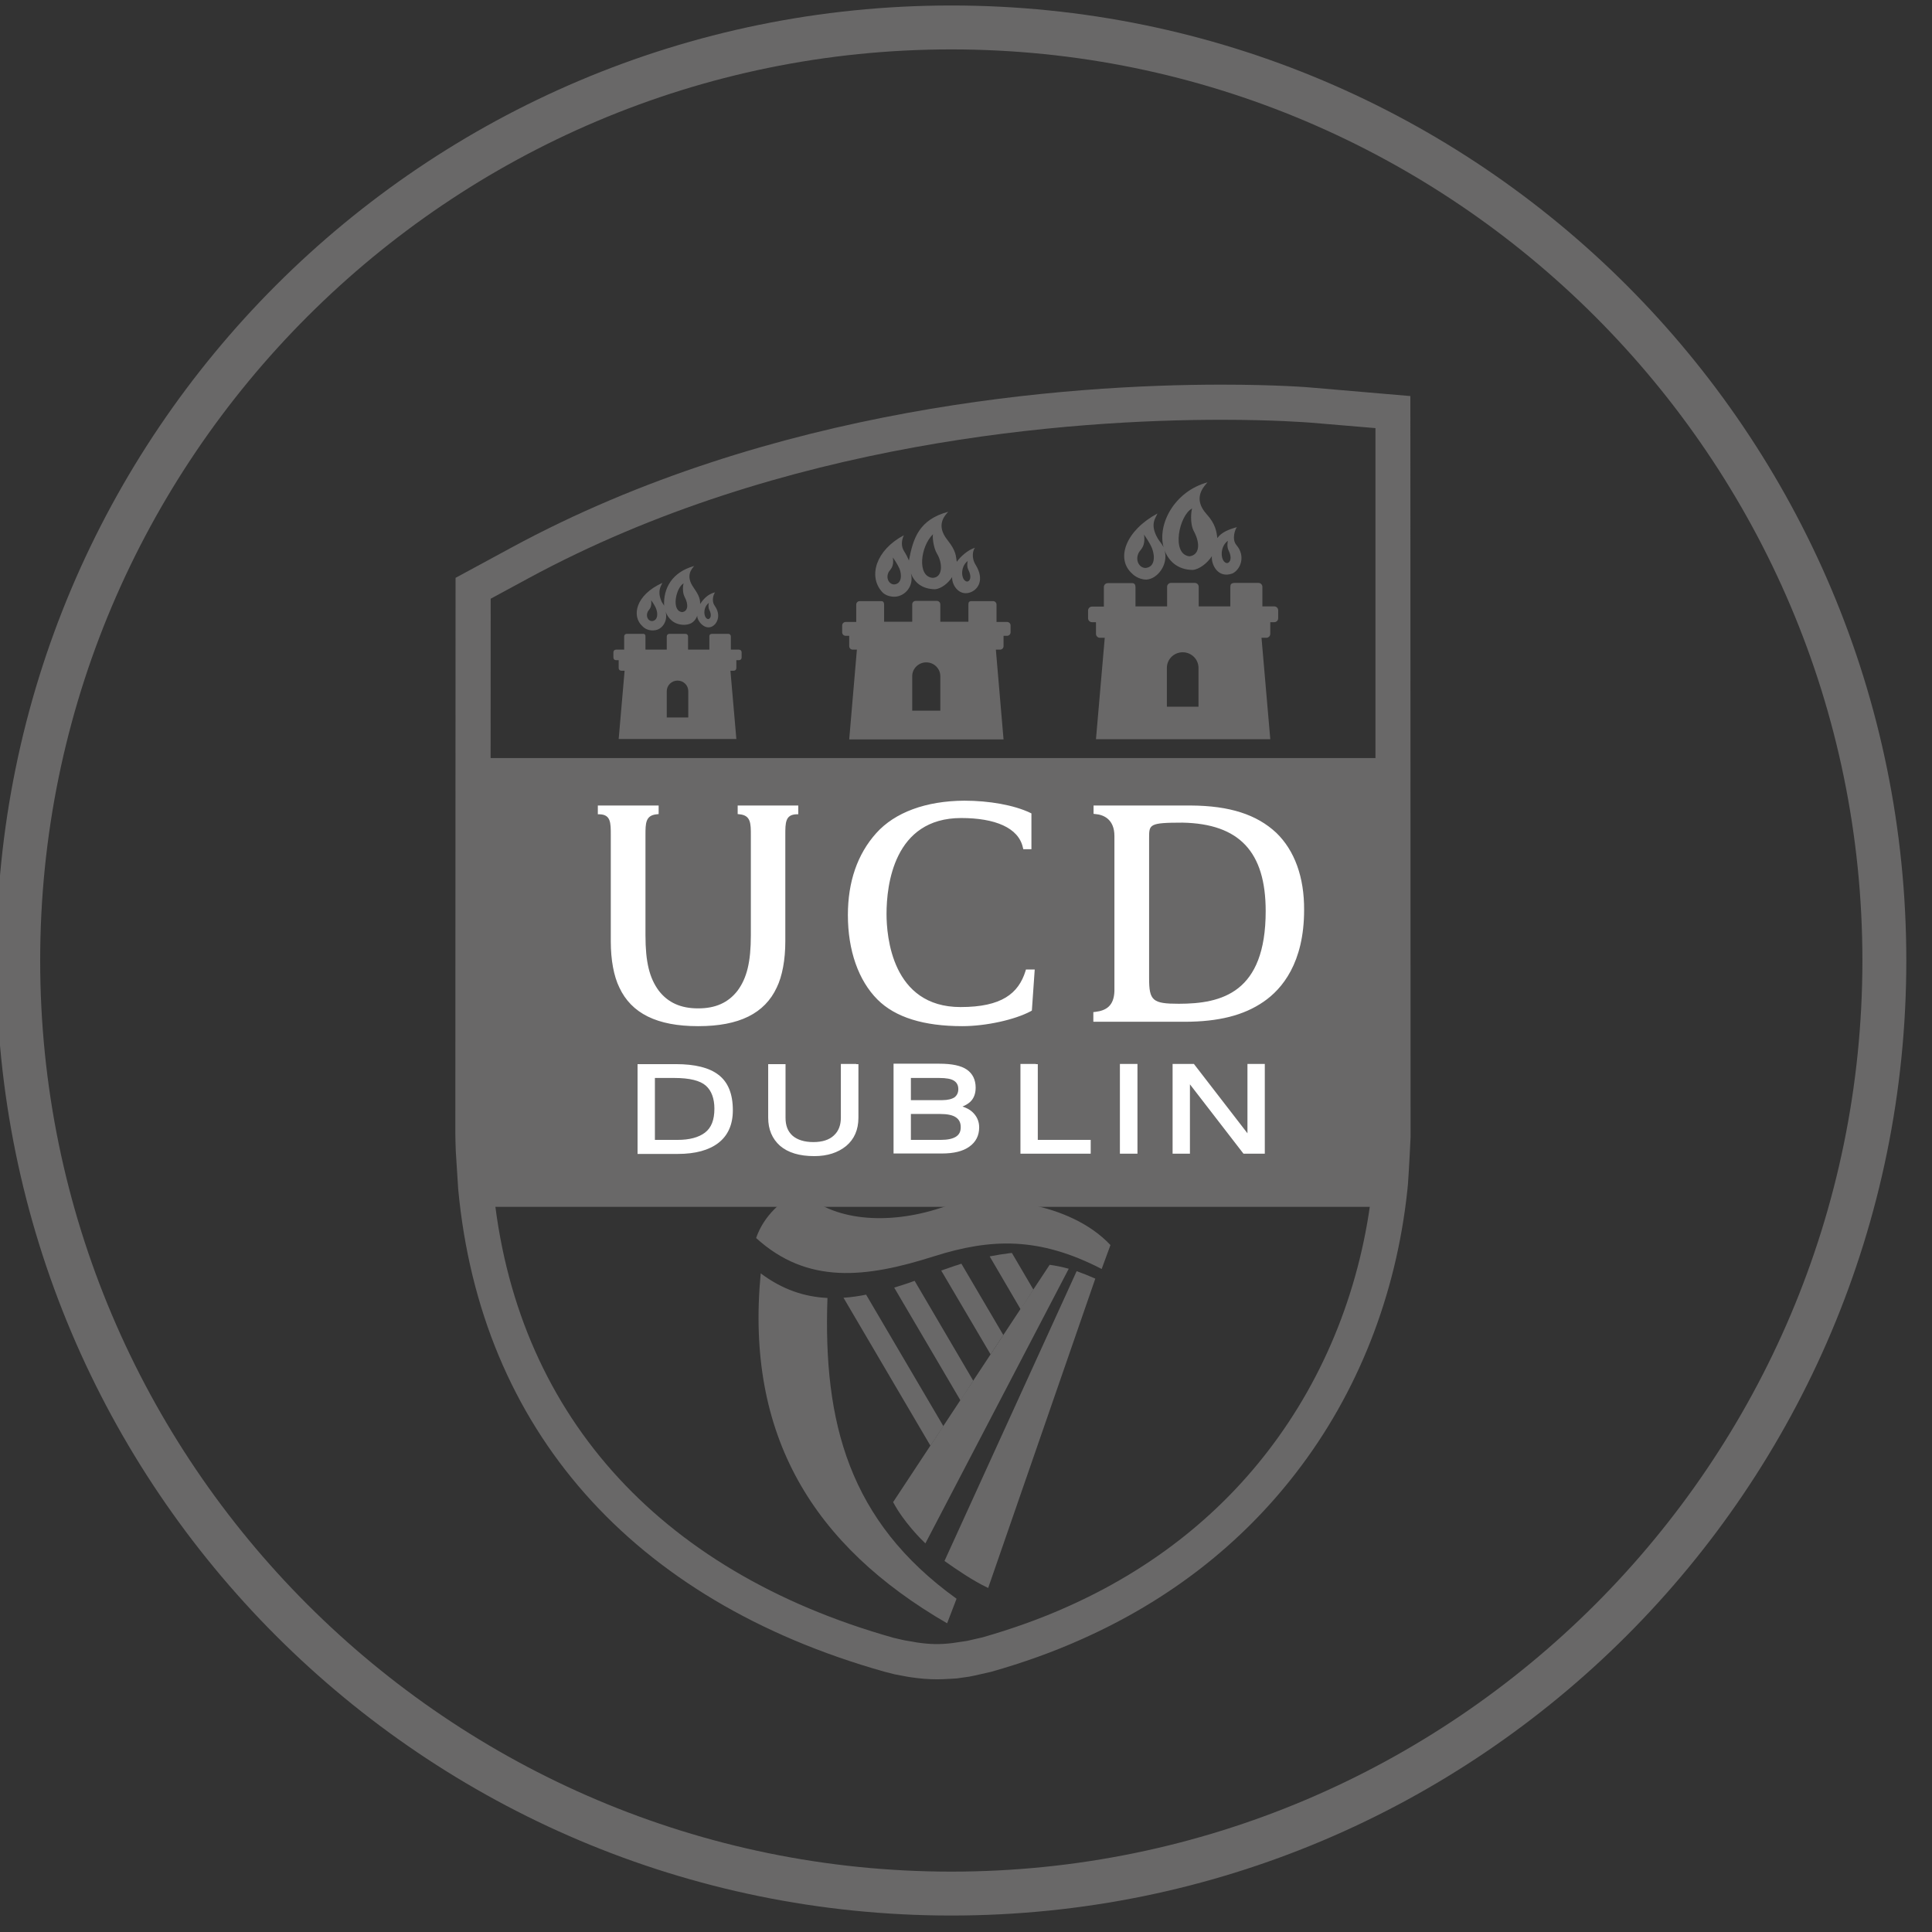 <svg id="Layer_1" xmlns="http://www.w3.org/2000/svg" viewBox="0 0 88 88"><rect x="0" y="0" width="88" height="88" fill="#333333" stroke="none"/><style>.st0{fill:#696868}.st1{fill:#fff}</style><path class="st0" d="M43.33 2.25c22.88 0 41.5 18.62 41.5 41.5s-18.62 41.5-41.5 41.5-41.5-18.62-41.5-41.5 18.62-41.5 41.5-41.5m0-2C19.31.25-.17 19.73-.17 43.75s19.48 43.5 43.5 43.5 43.5-19.48 43.5-43.5S67.36.25 43.33.25z"/><path class="st0" d="M42.68 76.49c-.37 0-.76-.03-1.17-.09l-.19-.03c-.06-.01-.17-.03-.27-.05-.06-.01-.19-.04-.31-.06l-.47-.12C28.79 72.9 21.89 65.1 20.87 54.16l-.11-1.73c-.01-.3-.02-.57-.02-.8l.01-25.31 2.53-1.37c11.91-6.46 25.38-7.43 32.36-7.43 2.46 0 4.01.12 4.17.14l4.43.38.01 33.75c0 .06-.07 1.47-.12 2.15l-.03.3c-.51 4.77-2.26 9.22-5.08 12.86-2.51 3.25-5.78 5.79-9.72 7.55-1.31.59-2.71 1.09-4.16 1.5l-.75.17c-.08.02-.17.03-.25.05l-.56.08c-.33.02-.62.04-.9.04zM22.35 27.27l-.01 24.36c0 .22 0 .46.02.73l.1 1.67c.96 10.22 7.44 17.53 18.24 20.57l.39.09c.08.02.18.04.26.05.11.02.18.03.24.04l.16.03c.6.09 1.06.1 1.63.03l.67-.1.7-.16c1.33-.38 2.66-.85 3.9-1.41 3.69-1.65 6.76-4.03 9.1-7.07 2.63-3.41 4.28-7.58 4.76-12.06.01-.09.02-.17.02-.24.06-.7.12-1.95.12-2.07V19.5l-2.97-.25c-.16-.01-1.65-.13-4.04-.13-6.82 0-19.99.94-31.59 7.23l-1.7.92z"/><path class="st0" d="M21.54 34.53h41.92v20.44H21.54zM53.15 32.2v-1.78c0-.39.32-.71.72-.71.4 0 .72.32.72.71v1.77h-1.44m2.89-5.46v.89H54.6v-.89c0-.1-.08-.18-.18-.18h-1.08c-.1 0-.18.08-.18.18v.89h-1.44v-.88c0-.11-.05-.18-.15-.18h-1.11c-.1 0-.18.08-.18.18v.89h-.54c-.1 0-.18.08-.18.18v.35c0 .1.08.18.18.18h.18v.53c0 .1.08.18.18.18h.22l-.4 4.62h7.94l-.4-4.62h.22c.1 0 .18-.08.18-.18v-.53h.18c.1 0 .18-.08.18-.18v-.36c0-.1-.08-.18-.18-.18h-.54v-.89c0-.1-.08-.18-.18-.18h-1.07c-.19 0-.21.09-.21.18zM55.89 25.65c-.29-.03-.37-.72.04-1.02-.02.05-.05.29.03.44.17.34.08.56-.07.58m-1.71-.31c-.85-.09-.47-1.88.12-2.18-.04.09-.11.67.07 1.02.33.61.25 1.1-.19 1.16zm-2 .53c-.29 0-.49-.35-.31-.7.1-.17.31-.27.24-.82.25.36.35.58.37.64.13.35.13.84-.3.88zm4.14-1.04c-.23-.27-.06-.73.02-.82-.36.1-.72.24-.89.5-.04-.29-.08-.64-.49-1.09-.66-.73-.12-1.26.04-1.45-1.51.41-2.29 1.91-2 2.96-.06-.14-.18-.26-.27-.41-.37-.65-.09-.92-.01-1.13-1.44.77-1.92 2.06-1.15 2.74 0 0 .25.27.65.27.51-.03 1-.69.83-1.32.18.46.57.87 1.27.88.3-.02.68-.31.88-.63-.04.36.26 1.04.94.79.38-.19.6-.8.18-1.29zM41.55 32.37V30.8c0-.35.29-.63.64-.63.35 0 .64.28.64.63v1.57h-1.28m2.56-4.84v.79h-1.28v-.79c0-.09-.07-.16-.16-.16h-.96c-.09 0-.16.07-.16.16v.79h-1.28v-.78c0-.1-.04-.16-.13-.16h-.98c-.09 0-.16.07-.16.16v.79h-.48c-.09 0-.16.07-.16.16v.31c0 .09.07.16.16.16h.16v.47c0 .09.07.16.16.16h.19l-.35 4.09h7.03l-.35-4.09h.19c.09 0 .16-.07.16-.16v-.47h.16c.09 0 .16-.07.16-.16v-.31c0-.09-.07-.16-.16-.16h-.48v-.79c0-.09-.07-.16-.16-.16h-.94c-.17-.01-.18.07-.18.15zM44.05 26.49c-.27-.03-.34-.66.03-.94-.02.05-.05.26.03.41.16.31.08.52-.06.53m-1.57-.17c-.72-.06-.56-1.43.02-1.99-.04.08.01.62.18.89.27.45.26 1.09-.2 1.1zm-1.75.3c-.23 0-.4-.28-.25-.57.08-.13.25-.22.19-.66.2.29.28.47.3.51.11.28.11.69-.24.72zm3.71-.89c-.22-.35-.11-.7-.03-.78-.32.09-.67.41-.83.64-.05-.25 0-.46-.43-1-.54-.68-.11-1.11.04-1.28-1.34.36-1.6 1.22-1.79 2.22-.05-.12-.11-.25-.23-.44-.13-.21-.11-.48 0-.71-1.28.68-1.62 1.86-1.01 2.56 0 0 .17.25.61.24.46-.03.87-.49.72-1.06.16.4.49.71 1.1.72.27-.02.6-.27.78-.56-.03.32.27.85.77.72.41-.11.72-.59.3-1.27zM30.37 32.68v-1.2c0-.26.22-.48.49-.48s.49.21.49.48v1.2h-.98m1.94-3.69v.6h-.97v-.6c0-.07-.05-.12-.12-.12h-.73c-.07 0-.12.05-.12.12v.6h-.97v-.6c0-.08-.03-.12-.1-.12h-.75c-.07 0-.12.05-.12.12v.6h-.37c-.07 0-.12.05-.12.12v.24c0 .07.05.12.12.12h.12v.36c0 .07.05.12.12.12h.15l-.27 3.11h5.36l-.27-3.11h.15c.07 0 .12-.05.12-.12v-.36h.12c.07 0 .12-.05.12-.12v-.24c0-.07-.05-.12-.12-.12h-.37v-.6c0-.07-.05-.12-.12-.12h-.72c-.12 0-.14.06-.14.12zM32.26 28.2c-.21-.02-.27-.52.03-.74-.02.04-.04.21.02.32.12.24.06.4-.05.42m-1.19-.32c-.51-.05-.28-1.12.07-1.31-.03.06-.07.4.04.61.2.37.15.67-.11.7zm-1.37.41c-.18 0-.3-.22-.19-.44.06-.1.19-.17.15-.51.16.22.22.36.23.4.08.21.08.52-.19.55zm2.86-.69c-.18-.25-.04-.56.01-.62-.35.08-.56.35-.68.53.02-.28-.15-.53-.3-.75-.38-.54-.08-.85.03-.98-1.02.28-1.41 1.03-1.37 1.81-.04-.09-.1-.13-.14-.25-.17-.44 0-.65.06-.79-1.22.55-1.42 1.52-.9 1.98 0 0 .19.22.53.18.35-.02.63-.41.52-.84.12.31.38.59.85.59.2-.01.46-.06.59-.42-.03.24.43.81.82.38.19-.24.17-.55-.02-.82z"/><path class="st1" d="M31.81 46.74c1.86 0 3.02-.58 3.57-1.76.25-.51.39-1.26.39-2.1v-4.85c0-.55 0-.92.5-.94h.09v-.4H33.6v.39l.09.01c.51.05.51.42.51.95v4.56c0 1.22-.18 1.95-.61 2.53-.42.54-1 .8-1.78.8h-.02c-.78 0-1.36-.26-1.78-.8-.43-.58-.61-1.31-.61-2.53v-4.56c0-.54 0-.9.51-.95l.09-.01v-.39h-2.77v.4h.09c.5.02.5.39.5.94v4.85c0 .85.14 1.59.39 2.1.55 1.18 1.72 1.76 3.58 1.76h.02M39.91 37.95c-.86.96-1.29 2.22-1.29 3.73 0 1.61.48 2.98 1.35 3.85.81.81 2.11 1.21 3.86 1.21 1.08 0 2.39-.29 3.12-.68l.05-.03.13-1.87h-.4l-.02.07c-.32 1.02-1.08 1.64-2.96 1.64-3.13 0-3.37-3.24-3.37-4.24 0-1.31.33-4.37 3.4-4.37 1.54 0 2.61.44 2.81 1.34l.02.08h.37v-1.63l-.06-.03c-.74-.35-1.86-.55-3-.55-1.74.01-3.16.53-4.01 1.48M53.69 45.72c-1.19 0-1.35-.14-1.35-1.16v-6.39c0-.62 0-.7 1.52-.7 2.59.05 3.79 1.33 3.79 4.03 0 3.72-2 4.22-3.96 4.22m4.44-7.79c-.89-.83-2.12-1.23-3.89-1.24h-4.43v.38l.09.01c.37.03.86.24.86 1v7.06c-.02.67-.37.89-.87.95l-.09.01v.44h4.15c1.55 0 2.7-.29 3.6-.91.85-.58 1.85-1.78 1.85-4.18.01-1.49-.43-2.71-1.27-3.52M32.11 51.59c-.29.22-.71.33-1.24.33h-1.04V49.1h.89c.69 0 1.17.12 1.43.35.26.23.39.59.39 1.05 0 .51-.14.87-.43 1.09m.62-2.63c-.42-.33-1.08-.49-1.94-.49h-1.75v4.09h1.84c.79 0 1.41-.17 1.84-.5.44-.34.66-.84.66-1.49 0-.75-.22-1.28-.65-1.61zM39 48.46h-.7v2.44c0 .35-.1.62-.32.82-.21.2-.53.3-.93.3-.41 0-.73-.1-.95-.29-.22-.2-.32-.46-.32-.82v-2.44h-.79v2.44c0 .53.18.96.54 1.28.36.31.88.47 1.56.47.6 0 1.08-.16 1.45-.46.37-.31.56-.74.56-1.29v-2.44H39M43.55 51.77c-.15.1-.39.15-.69.15h-1.37v-1.18h1.33c.33 0 .58.05.73.16.14.1.21.24.21.44 0 .19-.06.33-.21.43m-2.06-2.67h1.29c.32 0 .55.04.68.13.12.08.19.2.19.38 0 .16-.06.28-.17.37-.12.08-.31.13-.56.13h-1.43V49.1zm2.79 1.54c-.12-.11-.27-.18-.44-.24.13-.05.25-.12.35-.21.17-.16.25-.38.25-.65 0-.36-.14-.64-.4-.82-.26-.18-.67-.27-1.26-.27H40.7v4.09h2.2c.54 0 .96-.1 1.25-.31.3-.21.45-.51.45-.88 0-.28-.11-.52-.32-.71zM47.18 48.46h-.7v4.09h3.2v-.63h-2.41v-3.45h-.09M51.71 48.46h-.7v4.09h.8v-4.09h-.1M57.52 48.46h-.7v3.16c-.28-.36-2.44-3.16-2.44-3.16h-.97v4.09h.79v-3.16c.28.36 2.44 3.16 2.44 3.16h.97v-4.09h-.09"/><path class="st0" d="M37.69 59.12c-1.05-.05-2.05-.38-3.04-1.12-.71 7.4 2.4 12.41 8.49 15.94l.43-1.12c-4.91-3.53-6.08-8.04-5.88-13.7M49.04 57.9l-6.02 13.2c.51.36 1.27.89 1.99 1.23l4.88-14.09c-.29-.13-.57-.24-.85-.34M42.97 64.96l-3.52-5.99c-.35.07-.69.12-1.03.14l3.96 6.74.59-.89M44.33 62.89l-2.67-4.55c-.32.12-.62.21-.9.3-.01 0-.02.01-.03.01l3.02 5.14.58-.9M45.7 60.81l-1.91-3.25c-.08.03-.16.05-.24.08h-.01c-.18.06-.37.13-.55.19-.04.01-.08.03-.12.04l2.25 3.82.58-.88M47.07 58.74l-.98-1.67c-.1.01-.2.02-.29.04-.05.01-.11.01-.16.02-.04.01-.09.01-.13.02-.13.02-.26.05-.39.07-.01 0-.03 0-.04.01l1.41 2.41.58-.9"/><path class="st0" d="M47.81 57.61l-7.13 10.81c.49.92 1.3 1.72 1.47 1.88l6.53-12.51c-.29-.08-.58-.14-.87-.18"/><path class="st0" d="M50.18 57.8l.4-1.09c-1.85-1.97-5.53-2.41-7.74-1.69-2.37.78-4.93.62-6.34-.79-.86.38-1.71 1.14-2.06 2.16 2.33 2.12 4.98 1.83 8.11.83 2.6-.82 4.78-.89 7.63.58"/></svg>